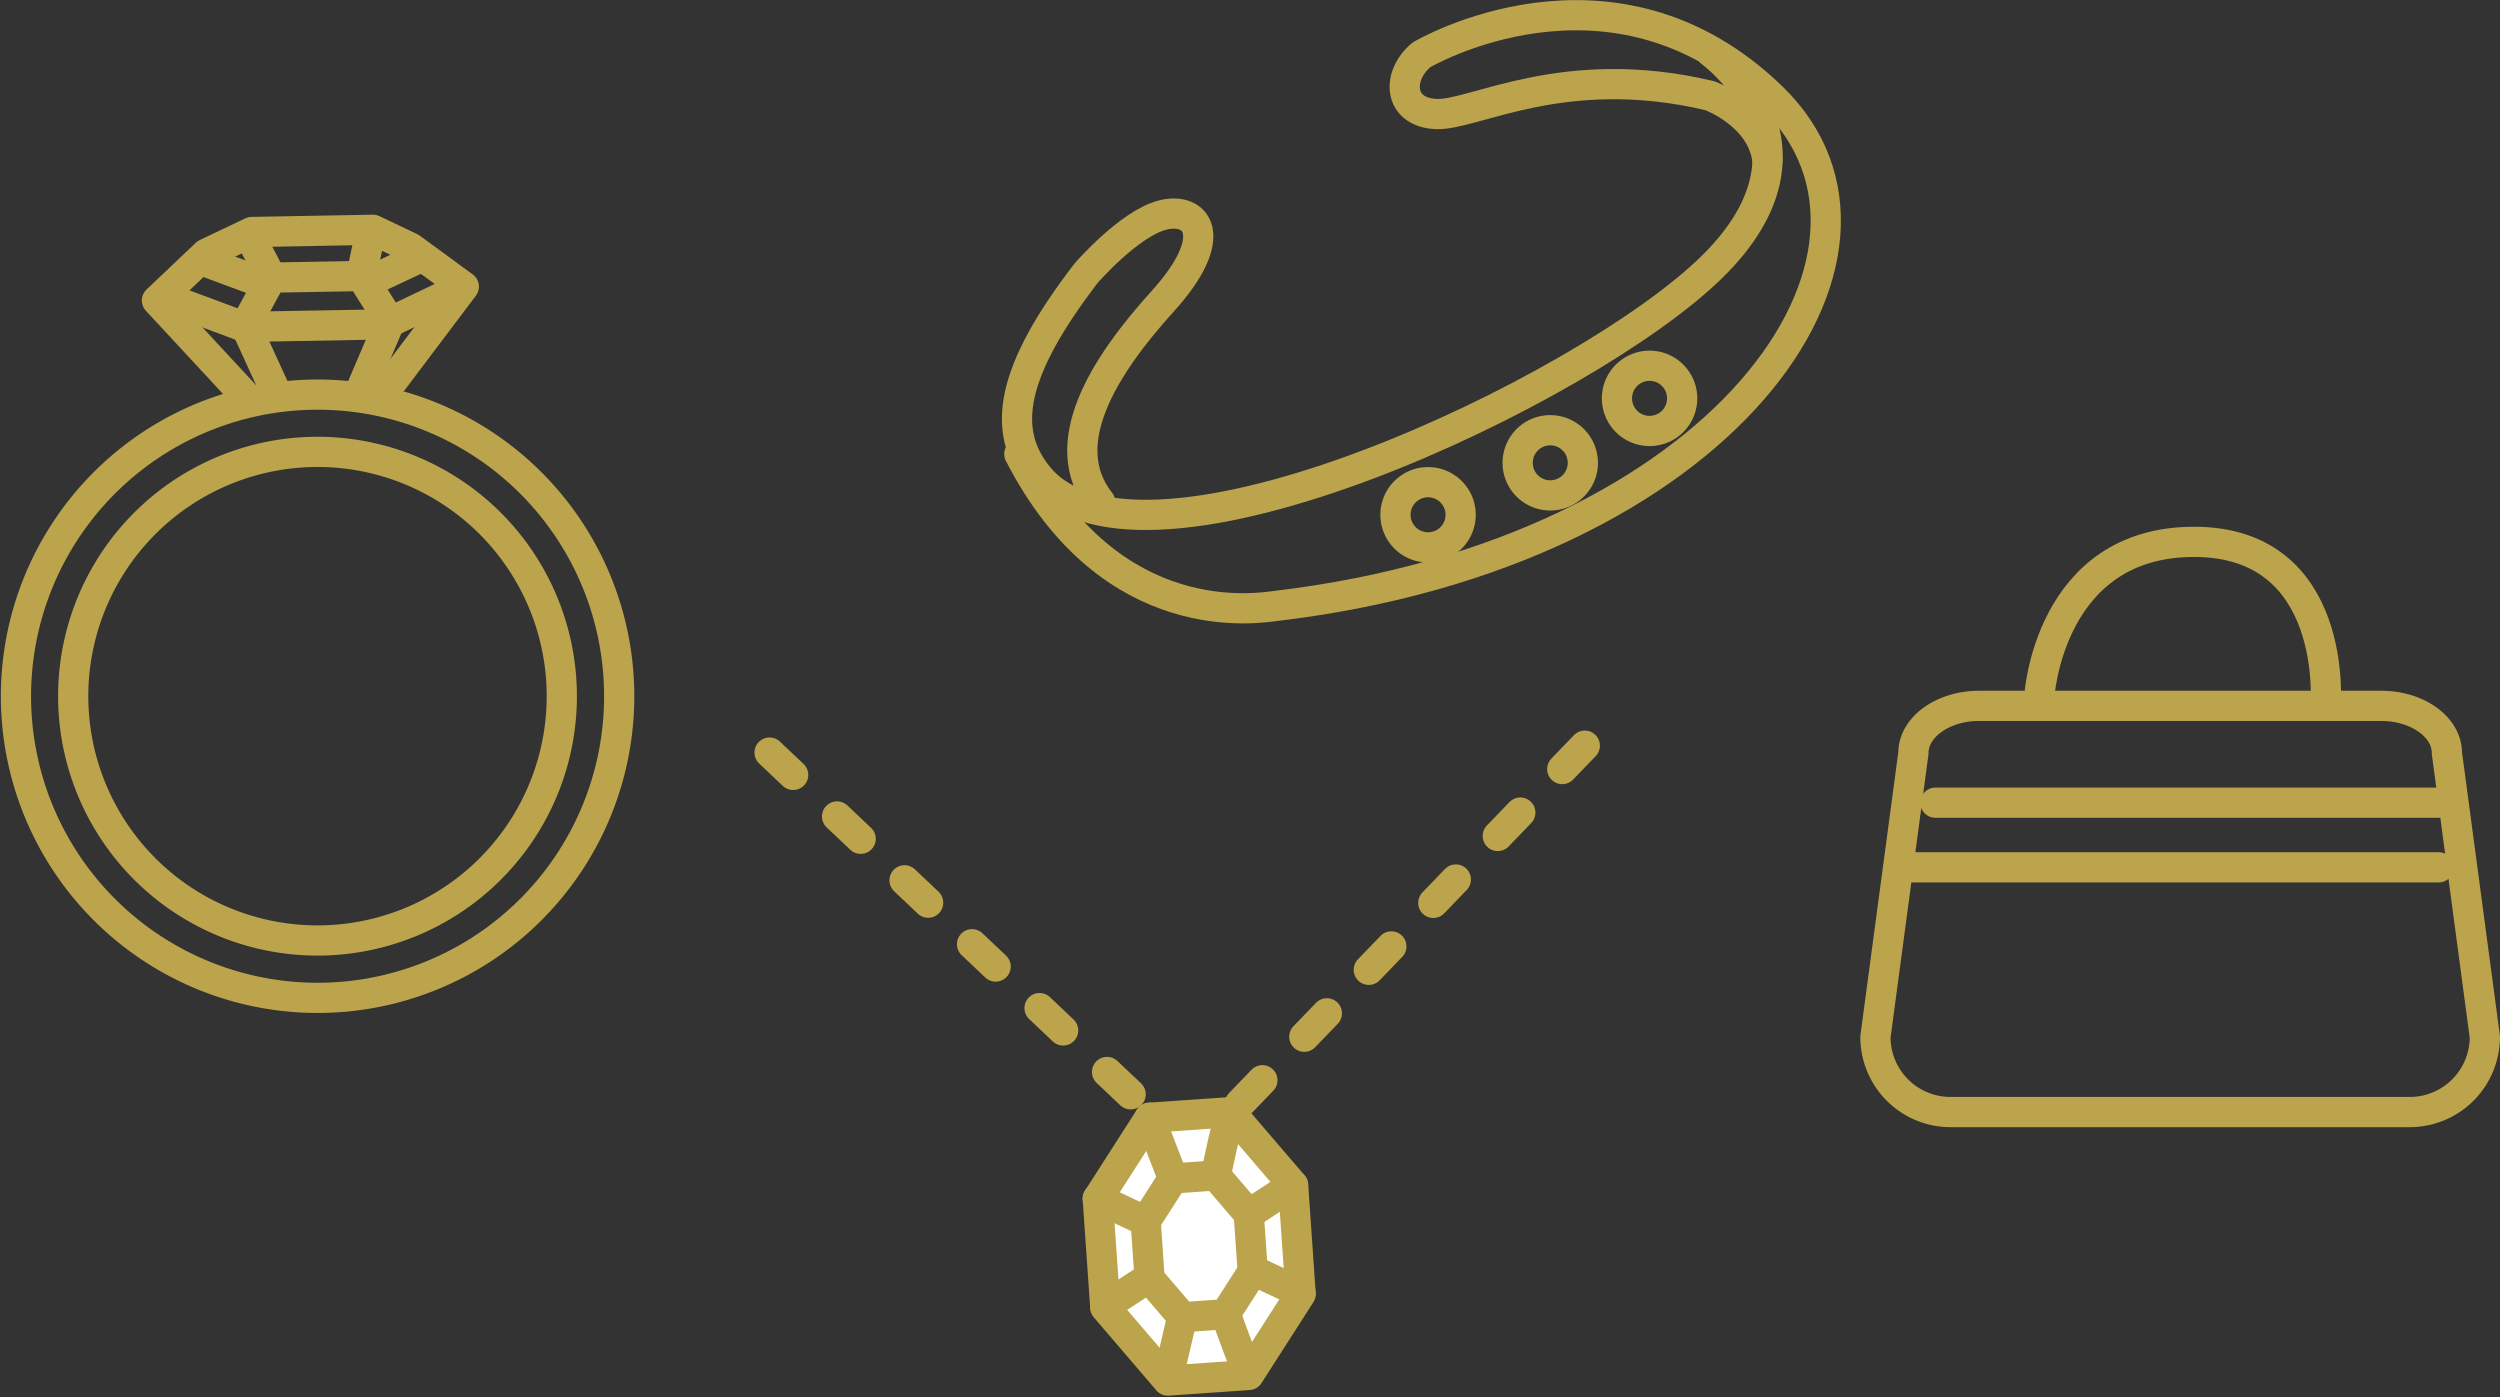 <svg xmlns="http://www.w3.org/2000/svg" width="165.521" height="92.516" viewBox="0 0 165.521 92.516"><rect x="0" y="0" width="165.521" height="92.516" fill="#333333" stroke="none"/><g transform="translate(1.049 1.008)"><g transform="translate(-324.385 -3482.995)"><path d="M485.341,3531.844c0-1.725-1.949-3.123-4.353-3.123H454.375c-2.4,0-4.355,1.4-4.355,3.123l-2.515,18.795a4.974,4.974,0,0,0,4.974,4.976h30.4a4.974,4.974,0,0,0,4.974-4.976Z" fill="none" stroke="#bba44c" stroke-linecap="round" stroke-linejoin="round" stroke-width="2"/><line x2="33.321" transform="translate(451.478 3535.132)" fill="none" stroke="#bba44c" stroke-linecap="round" stroke-linejoin="round" stroke-width="2"/><line x2="34.85" transform="translate(449.95 3539.412)" fill="none" stroke="#bba44c" stroke-linecap="round" stroke-linejoin="round" stroke-width="2"/><path d="M458.357,3528.1s.613-10.238,10.242-10.238,8.712,10.85,8.712,10.85" fill="none" stroke="#bba44c" stroke-linecap="round" stroke-linejoin="round" stroke-width="2"/></g><g transform="translate(-324.385 -3482.995)"><path d="M339.788,3508.419l-6.062-6.538,3.265-3.1,3.017-1.434,8.025-.146,2.512,1.2,3.5,2.563-5.4,7.16" fill="none" stroke="#bba44c" stroke-linecap="round" stroke-linejoin="round" stroke-width="2"/><path d="M341.569,3507.87l-1.982-4.337,1.719-3.166,5.949-.106,1.9,3.016L347.1,3508.1" fill="none" stroke="#bba44c" stroke-linecap="round" stroke-linejoin="round" stroke-width="2"/><path d="M344.464,3503.857" fill="none" stroke="#bba44c" stroke-linecap="round" stroke-linejoin="round" stroke-width="2"/><line x1="1.238" y1="2.375" transform="translate(340.067 3497.993)" fill="none" stroke="#bba44c" stroke-linecap="round" stroke-linejoin="round" stroke-width="2"/><line x2="3.819" y2="1.414" transform="translate(336.875 3499.291)" fill="none" stroke="#bba44c" stroke-linecap="round" stroke-linejoin="round" stroke-width="2"/><line x1="0.563" y2="2.654" transform="translate(347.255 3497.607)" fill="none" stroke="#bba44c" stroke-linecap="round" stroke-linejoin="round" stroke-width="2"/><line x1="3.107" y2="1.459" transform="translate(347.874 3499.117)" fill="none" stroke="#bba44c" stroke-linecap="round" stroke-linejoin="round" stroke-width="2"/><path d="M334.413,3501.73l5.095,1.9,9.323-.167,5.072-2.419" fill="none" stroke="#bba44c" stroke-linecap="round" stroke-linejoin="round" stroke-width="2"/><path d="M363.6,3533.444a19.97,19.97,0,1,1-13.868-24.595A19.972,19.972,0,0,1,363.6,3533.444Z" fill="none" stroke="#bba44c" stroke-linecap="round" stroke-linejoin="round" stroke-width="2"/><path d="M359.938,3532.426a16.175,16.175,0,1,1-11.23-19.925A16.178,16.178,0,0,1,359.938,3532.426Z" fill="none" stroke="#bba44c" stroke-linecap="round" stroke-linejoin="round" stroke-width="2"/></g><g transform="translate(-324.385 -3482.995)"><path d="M374.287,3531.813l28,26.5,26.5-27.5" fill="none" stroke="#bba44c" stroke-linecap="round" stroke-linejoin="round" stroke-width="2" stroke-dasharray="2.153 4"/><path d="M396.015,3561.349l3.436-5.358,5.358-.37,4.141,4.833.5,7.21-3.437,5.358-5.356.371-4.142-4.836Z" fill="#fff" stroke="#bba44c" stroke-linecap="round" stroke-linejoin="round" stroke-width="2"/><path d="M399.189,3562.841l1.811-2.83,2.828-.2,2.186,2.556.262,3.8-1.812,2.83-2.829.2-2.185-2.555Z" fill="none" stroke="#bba44c" stroke-linecap="round" stroke-linejoin="round" stroke-width="2"/><line x1="2.935" y2="1.917" transform="translate(406.014 3560.453)" fill="none" stroke="#bba44c" stroke-linecap="round" stroke-linejoin="round" stroke-width="2"/><path d="M404.809,3555.62c-.125.148-.981,4.193-.981,4.193" fill="none" stroke="#bba44c" stroke-linecap="round" stroke-linejoin="round" stroke-width="2"/><line x2="1.55" y2="4.021" transform="translate(399.45 3555.99)" fill="none" stroke="#bba44c" stroke-linecap="round" stroke-linejoin="round" stroke-width="2"/><line x2="3.174" y2="1.492" transform="translate(396.015 3561.349)" fill="none" stroke="#bba44c" stroke-linecap="round" stroke-linejoin="round" stroke-width="2"/><line x1="3.174" y1="1.489" transform="translate(406.268 3566.083)" fill="none" stroke="#bba44c" stroke-linecap="round" stroke-linejoin="round" stroke-width="2"/><path d="M406,3572.931c-.144-.129-1.549-4.02-1.549-4.02" fill="none" stroke="#bba44c" stroke-linecap="round" stroke-linejoin="round" stroke-width="2"/><line y1="4.197" x2="0.98" transform="translate(400.648 3569.105)" fill="none" stroke="#bba44c" stroke-linecap="round" stroke-linejoin="round" stroke-width="2"/><line y1="1.915" x2="2.935" transform="translate(396.508 3566.553)" fill="none" stroke="#bba44c" stroke-linecap="round" stroke-linejoin="round" stroke-width="2"/></g><g transform="translate(-324.385 -3482.995)"><path d="M390.823,3512.046c6.1,11.9,15.863,10.191,17.011,10.056,29.632-3.517,43.44-23.353,32.836-33.659s-23.219-2.826-23.219-2.826c-1.661,1.384-1.551,3.79.946,3.92s8.442-3.52,18.144-1.214c0,0,3.417,1.244,3.811,4.248" fill="none" stroke="#bba44c" stroke-linecap="round" stroke-linejoin="round" stroke-width="2"/><path d="M436.61,3485.44s8.407,6.035.075,14.219-37.731,22.129-44.57,13.917c-2.555-3.066-1.846-7.021,3.13-13.5,0,0,2.826-3.263,5.051-3.847s3.981,1.327.017,5.707c-3.927,4.34-7.142,9.468-4.136,13.29" fill="none" stroke="#bba44c" stroke-linecap="round" stroke-linejoin="round" stroke-width="2"/><path d="M428.124,3512.838a2.158,2.158,0,1,1-1.939-2.356A2.159,2.159,0,0,1,428.124,3512.838Z" fill="none" stroke="#bba44c" stroke-linecap="round" stroke-linejoin="round" stroke-width="2"/><path d="M434.7,3508.567a2.159,2.159,0,1,1-1.941-2.354A2.158,2.158,0,0,1,434.7,3508.567Z" fill="none" stroke="#bba44c" stroke-linecap="round" stroke-linejoin="round" stroke-width="2"/><path d="M420.034,3516.276a2.158,2.158,0,1,1-1.94-2.354A2.16,2.16,0,0,1,420.034,3516.276Z" fill="none" stroke="#bba44c" stroke-linecap="round" stroke-linejoin="round" stroke-width="2"/></g></g></svg>